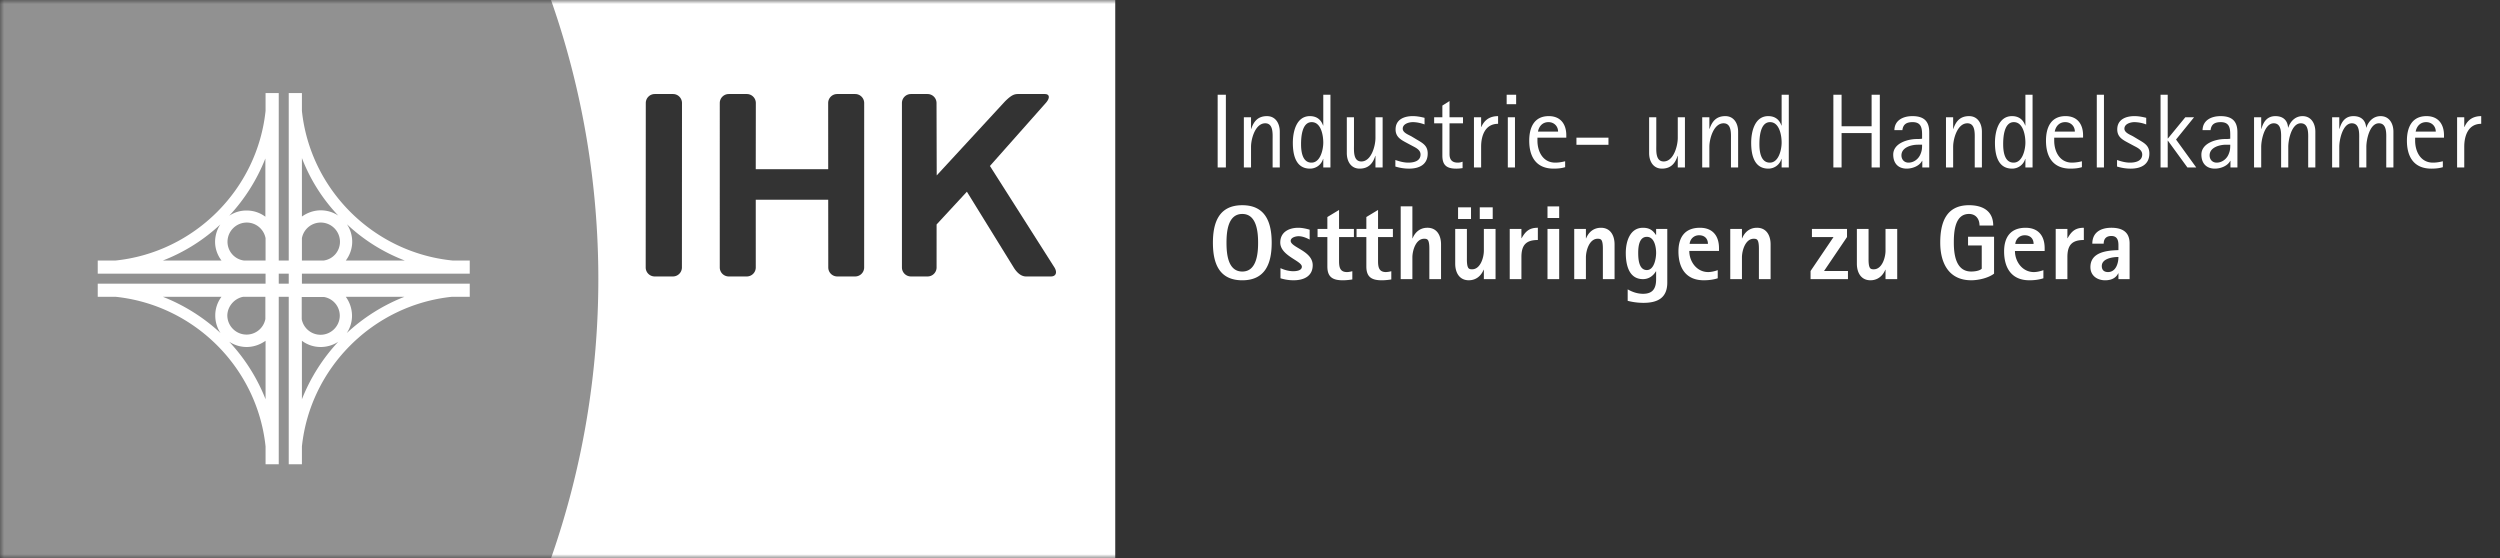 <?xml version="1.0" encoding="UTF-8"?>
<svg xmlns="http://www.w3.org/2000/svg" viewBox="0 0 309 69" fill="none">
  <rect x="0" y="0" width="309" height="69" fill="#333333" stroke="none"/>
  <g clip-path="url(#a)">
    <mask id="b" style="mask-type:luminance" maskUnits="userSpaceOnUse" x="0" y="0" width="309" height="69">
      <path d="M309 0H0v69h309z" fill="#fff"></path>
    </mask>
    <g mask="url(#b)" fill="#fff">
      <path d="M151.518 20.7v-8.993h-1.015V20.7zm6.663 0v-4.431c0-.978-.495-1.916-1.588-1.916-1.081 0-1.628.625-1.94 1.577h-.026v-1.434h-.886V20.7h.886v-2.555c0-.977.52-2.906 1.757-2.906 1.016 0 .912 1.316.912 2.02V20.7zm6.262 0v-8.993h-.886v3.806h-.026c-.26-.756-.82-1.16-1.627-1.16-1.692 0-2.109 1.955-2.109 3.297 0 1.447.339 3.193 2.122 3.193.742 0 1.406-.482 1.614-1.199h.026V20.7zm-.886-3.076c0 .86-.351 2.477-1.458 2.477-1.145 0-1.288-1.421-1.288-2.281s.104-2.724 1.314-2.724c1.172 0 1.432 1.655 1.432 2.528m7.336 3.076v-6.204h-.886v2.555c0 .977-.507 2.906-1.744 2.906-1.016 0-.911-1.316-.911-2.02v-3.44h-.886v4.43c0 .991.495 1.916 1.589 1.916 1.067 0 1.64-.625 1.926-1.577h.026V20.7zm5.572-1.733c0-1.017-.69-1.317-1.445-1.773l-.521-.313c-.365-.221-1.12-.456-1.12-.977 0-.6.768-.808 1.25-.808.469 0 1.002.117 1.445.286v-.82c-.482-.118-.95-.21-1.458-.21-1.068 0-2.122.418-2.122 1.643 0 .951.677 1.29 1.406 1.681l.56.3c.455.248 1.119.508 1.119 1.12 0 .822-.846 1.005-1.51 1.005-.547 0-1.08-.144-1.601-.326v.808c.547.17 1.12.26 1.692.26 1.237 0 2.305-.482 2.305-1.876m4.362-3.728v-.743h-1.666V12.49l-.885.56v1.447h-1.016v.743h1.016v4.001c0 1.2.56 1.603 1.718 1.603.261 0 .521-.026.781-.065v-.795c-.221.078-.351.117-.599.117-.703 0-1.015-.378-1.015-1.042V15.24zm4.336.065v-.951c-.99 0-1.68.443-2.07 1.342h-.026v-1.199h-.886V20.7h.886v-2.567c0-1.356.494-2.829 2.096-2.829m2.232-2.424v-1.173h-1.172v1.173zm-.144 7.82v-6.204h-.885V20.7zm6.343-3.688v-.3c0-1.369-.716-2.36-2.161-2.36-1.823 0-2.421 1.421-2.421 3.038 0 2.007.872 3.453 3.02 3.453.482 0 .963-.039 1.419-.182v-.73c-.417.104-.794.17-1.224.17-1.523 0-2.2-1.369-2.2-2.724v-.365zm-1.015-.743h-2.487c.13-.678.573-1.173 1.302-1.173.677 0 1.185.495 1.185 1.173m6.227 1.629v-.886h-3.958v.886zm9.452 2.802v-6.204h-.886v2.555c0 .977-.507 2.906-1.744 2.906-1.016 0-.911-1.316-.911-2.02v-3.44h-.886v4.43c0 .991.495 1.916 1.589 1.916 1.067 0 1.64-.625 1.926-1.577h.026V20.7zm6.574 0v-4.431c0-.978-.495-1.916-1.588-1.916-1.081 0-1.628.625-1.94 1.577h-.026v-1.434h-.885V20.7h.885v-2.555c0-.977.521-2.906 1.757-2.906 1.016 0 .912 1.316.912 2.02V20.7zm6.262 0v-8.993h-.885v3.806h-.026c-.261-.756-.821-1.16-1.628-1.16-1.692 0-2.109 1.955-2.109 3.297 0 1.447.339 3.193 2.122 3.193.742 0 1.406-.482 1.615-1.199h.026V20.7zm-.885-3.076c0 .86-.352 2.477-1.458 2.477-1.146 0-1.289-1.421-1.289-2.281s.104-2.724 1.315-2.724c1.171 0 1.432 1.655 1.432 2.528m12.136 3.076v-8.993h-1.015v3.897h-3.711v-3.897h-1.015V20.7h1.015v-4.249h3.711V20.7zm6.11 0v-4.353c0-1.382-.677-1.994-2.083-1.994-1.107 0-2.2.482-2.226 1.733h.989c.091-.743.534-.99 1.263-.99 1.237 0 1.172.99 1.172 1.916v.13c-.209.039-.404.039-.612.039-1.146 0-2.955.508-2.955 1.929 0 1.056.598 1.733 1.666 1.733.69 0 1.562-.312 1.901-.964h.026v.821zm-.885-2.815c0 .521-.026.782-.235 1.251-.26.56-.82.965-1.445.965-.52 0-.872-.378-.872-.9 0-.99 1.237-1.316 2.031-1.316zm7.393 2.815v-4.431c0-.978-.495-1.916-1.589-1.916-1.08 0-1.627.625-1.939 1.577h-.026v-1.434h-.886V20.7h.886v-2.555c0-.977.52-2.906 1.757-2.906 1.016 0 .911 1.316.911 2.02V20.7zm6.262 0v-8.993h-.886v3.806h-.026c-.26-.756-.82-1.16-1.627-1.16-1.692 0-2.109 1.955-2.109 3.297 0 1.447.339 3.193 2.122 3.193.742 0 1.406-.482 1.614-1.199h.026V20.7zm-.886-3.076c0 .86-.351 2.477-1.458 2.477-1.145 0-1.289-1.421-1.289-2.281s.105-2.724 1.315-2.724c1.172 0 1.432 1.655 1.432 2.528m7.128-.612v-.3c0-1.369-.716-2.36-2.161-2.36-1.823 0-2.422 1.421-2.422 3.038 0 2.007.872 3.453 3.02 3.453.482 0 .964-.039 1.419-.182v-.73a5 5 0 0 1-1.223.17c-1.523 0-2.2-1.369-2.2-2.724v-.365zm-1.016-.743h-2.486c.13-.678.573-1.173 1.302-1.173.677 0 1.184.495 1.184 1.173m3.598 4.431v-8.993h-.886V20.7zm5.613-1.733c0-1.017-.69-1.317-1.445-1.773l-.521-.313c-.364-.221-1.119-.456-1.119-.977 0-.6.768-.808 1.25-.808a4.3 4.3 0 0 1 1.445.286v-.82c-.482-.118-.951-.21-1.458-.21-1.068 0-2.122.418-2.122 1.643 0 .951.677 1.29 1.406 1.681l.559.3c.456.248 1.12.508 1.12 1.12 0 .822-.846 1.005-1.51 1.005-.547 0-1.081-.144-1.601-.326v.808c.546.17 1.119.26 1.692.26 1.237 0 2.304-.482 2.304-1.876m5.795 1.733-2.5-3.454 2.227-2.75h-1.081l-2.148 2.62h-.026v-5.409h-.885V20.7h.885v-3.31h.026l2.409 3.31zm5.088 0v-4.353c0-1.382-.677-1.994-2.083-1.994-1.107 0-2.2.482-2.226 1.733h.989c.091-.743.534-.99 1.263-.99 1.237 0 1.171.99 1.171 1.916v.13c-.208.039-.403.039-.611.039-1.146 0-2.956.508-2.956 1.929 0 1.056.599 1.733 1.667 1.733.69 0 1.562-.312 1.9-.964h.026v.821zm-.886-2.815c0 .521-.026.782-.234 1.251-.26.56-.82.965-1.445.965-.521 0-.872-.378-.872-.9 0-.99 1.237-1.316 2.031-1.316zm10.518 2.815v-4.431c0-.978-.495-1.916-1.588-1.916-.873 0-1.498.625-1.758 1.42h-.026c-.065-.925-.638-1.42-1.562-1.42-1.016 0-1.484.69-1.732 1.577h-.026v-1.434h-.885V20.7h.885v-2.555c0-.86.417-2.906 1.55-2.906 1.015 0 .911 1.316.911 2.02V20.7h.885v-2.555c0-.86.404-2.906 1.549-2.906 1.016 0 .912 1.316.912 2.02V20.7zm9.649 0v-4.431c0-.978-.494-1.916-1.588-1.916-.872 0-1.497.625-1.757 1.42h-.026c-.066-.925-.638-1.42-1.563-1.42-1.015 0-1.484.69-1.731 1.577h-.026v-1.434h-.885V20.7h.885v-2.555c0-.86.416-2.906 1.549-2.906 1.015 0 .911 1.316.911 2.02V20.7h.886v-2.555c0-.86.403-2.906 1.549-2.906 1.015 0 .911 1.316.911 2.02V20.7zm6.252-3.688v-.3c0-1.369-.716-2.36-2.161-2.36-1.823 0-2.422 1.421-2.422 3.038 0 2.007.873 3.453 3.021 3.453.481 0 .963-.039 1.419-.182v-.73c-.417.104-.794.17-1.224.17-1.523 0-2.2-1.369-2.2-2.724v-.365zm-1.016-.743h-2.486c.13-.678.573-1.173 1.302-1.173.677 0 1.184.495 1.184 1.173m5.616-.965v-.951c-.989 0-1.679.443-2.07 1.342h-.026v-1.199h-.885V20.7h.885v-2.567c0-1.356.495-2.829 2.096-2.829m-149.497 14.7c0-2.503-.755-4.64-3.632-4.64-2.89 0-3.632 2.137-3.632 4.64s.742 4.64 3.632 4.64c2.877 0 3.632-2.138 3.632-4.64m-1.679 0c0 1.316-.17 3.558-1.953 3.558-1.797 0-1.953-2.23-1.953-3.558 0-1.33.156-3.559 1.953-3.559 1.783 0 1.953 2.242 1.953 3.558m6.749 2.776c0-1.773-2.721-2.19-2.721-3.011 0-.417.638-.573.964-.573.494 0 .95.195 1.379.416v-1.225c-.468-.13-.924-.234-1.406-.234-1.158 0-2.226.534-2.226 1.825 0 1.642 2.669 2.254 2.669 2.984 0 .495-.703.56-1.067.56-.547 0-1.081-.156-1.576-.377v1.25a5.4 5.4 0 0 0 1.641.248c1.21 0 2.343-.482 2.343-1.863m5.092-3.48v-1.004h-1.836V25.95l-1.445.873v1.473h-1.211V29.3h1.211v3.636c0 1.29.638 1.707 1.901 1.707.39 0 .794-.039 1.185-.104v-1.017c-.222.053-.443.105-.664.105-.899 0-.977-.665-.977-1.395V29.3zm4.818 0v-1.004h-1.835V25.95l-1.445.873v1.473h-1.211V29.3h1.211v3.636c0 1.29.637 1.707 1.9 1.707.391 0 .794-.039 1.185-.104v-1.017a3 3 0 0 1-.664.105c-.898 0-.976-.665-.976-1.395V29.3zm5.951 5.2v-4.301c0-1.069-.494-2.046-1.679-2.046-.885 0-1.51.508-1.836 1.303h-.026v-3.949h-1.445V34.5h1.445v-2.685c0-.834.417-2.307 1.458-2.307.143 0 .313.013.417.118.247.234.221 1.03.221 1.329V34.5zm6.387-7.429v-1.447h-1.602v1.447zm-2.682 0v-1.447h-1.601v1.447zm3.033 7.429v-6.204h-1.445v2.685c0 .834-.417 2.307-1.458 2.307-.143 0-.312-.013-.417-.117-.247-.235-.221-1.03-.221-1.33v-3.545h-1.445v4.301c0 1.069.495 2.046 1.679 2.046.873 0 1.511-.52 1.836-1.303h.026v1.16zm5.228-4.835v-1.512c-1.042 0-1.523.43-2.005 1.29h-.026v-1.147h-1.445V34.5h1.445v-2.724c0-1.46.547-2.111 2.031-2.111m2.637-2.724v-1.434h-1.445v1.434zm0 7.559v-6.204h-1.445V34.5zm6.845 0v-4.301c0-1.069-.495-2.046-1.679-2.046-.886 0-1.511.508-1.836 1.303h-.026v-1.16h-1.445V34.5h1.445v-2.685c0-.834.417-2.307 1.458-2.307.143 0 .312.013.417.118.247.234.221 1.03.221 1.329V34.5zm6.516.43v-6.634h-1.38v.743h-.026c-.403-.613-.846-.886-1.601-.886-1.64 0-2.122 1.76-2.122 3.102 0 1.42.351 3.245 2.122 3.245.703 0 1.25-.378 1.601-.964h.026v.964c0 1.108-.377 1.812-1.601 1.812-.703 0-1.315-.209-1.914-.548v1.42a8 8 0 0 0 1.94.248c1.731 0 2.955-.586 2.955-2.502m-1.38-3.675c0 .678-.234 2.124-1.145 2.124-1.003 0-1.068-1.394-1.068-2.124 0-.717.091-1.981 1.068-1.981.937 0 1.145 1.264 1.145 1.98m7.772-.235v-.352c0-1.512-.781-2.515-2.356-2.515-1.849 0-2.656 1.16-2.656 2.92 0 2.045.924 3.57 3.125 3.57.585 0 1.171-.065 1.731-.247v-1.004c-.364.13-.794.235-1.185.235-1.406 0-2.33-1.29-2.33-2.607zm-1.367-.873h-2.265c.065-.626.547-1.069 1.172-1.069.664 0 1.093.404 1.093 1.069m7.745 4.353v-4.301c0-1.069-.494-2.046-1.679-2.046-.885 0-1.51.508-1.836 1.303h-.026v-1.16h-1.445V34.5h1.445v-2.685c0-.834.417-2.307 1.458-2.307.144 0 .313.013.417.118.247.234.221 1.03.221 1.329V34.5zm9.562 0v-1.004h-2.956l2.839-4.196v-1.004h-4.336V29.3h2.669l-2.838 4.196V34.5zm6.088 0v-6.204h-1.445v2.685c0 .834-.416 2.307-1.458 2.307-.143 0-.312-.013-.417-.117-.247-.235-.221-1.03-.221-1.33v-3.545h-1.445v4.301c0 1.069.495 2.046 1.679 2.046.873 0 1.511-.52 1.836-1.303h.026v1.16zm11.97-.678V29.26h-3.216v1.081h1.693v2.868c-.274.286-.938.352-1.302.352-1.901 0-2.148-2.112-2.148-3.571 0-1.29.104-3.546 1.875-3.546.846 0 1.301.626 1.301 1.434h1.693c0-1.825-1.328-2.515-2.994-2.515-2.838 0-3.555 2.163-3.555 4.627 0 2.502 1.042 4.652 3.828 4.652.885 0 2.109-.273 2.825-.82m6.253-2.802v-.352c0-1.512-.781-2.515-2.356-2.515-1.849 0-2.656 1.16-2.656 2.92 0 2.045.924 3.57 3.124 3.57.586 0 1.172-.065 1.732-.247v-1.004c-.365.13-.794.235-1.185.235-1.406 0-2.33-1.29-2.33-2.607zm-1.367-.873h-2.265c.065-.626.547-1.069 1.172-1.069.664 0 1.093.404 1.093 1.069m6.209-.482v-1.512c-1.042 0-1.523.43-2.005 1.29h-.026v-1.147h-1.445V34.5h1.445v-2.724c0-1.46.547-2.111 2.031-2.111m5.657 4.835v-4.418c0-1.434-.937-1.93-2.252-1.93-1.289 0-2.356.548-2.356 1.969h1.406c0-.613.325-.952.95-.952.716 0 .872.522.872 1.134v.613c-1.406.039-3.463.235-3.463 2.098 0 1.056.834 1.63 1.823 1.63.677 0 1.302-.222 1.614-.86h.026v.716zm-1.38-2.737c0 .795-.325 1.864-1.289 1.864-.481 0-.768-.248-.768-.743 0-.939 1.367-1.121 2.057-1.121"></path>
      <path fill-rule="evenodd" clip-rule="evenodd" d="M68.107 69h69.737V0H68.106c7.808 22.244 7.788 46.784.001 69m61.029-57.378c.615 0 .667.498.117 1.113l-6.897 7.78 7.975 12.543c.376.614.183 1.112-.433 1.112h-3.088c-.615 0-1.143-.498-1.519-1.112l-5.782-9.363-3.745 4.049-.002 5.314c0 .614-.498 1.112-1.112 1.112h-2.059a1.113 1.113 0 0 1-1.112-1.112V12.735c0-.615.499-1.113 1.114-1.113h2.049c.615 0 1.113.498 1.113 1.113l.023 8.946 8.429-9.137c.929-.928 1.257-.926 1.802-.923l.109.001zM79.808 33.057c0 .615.498 1.113 1.112 1.113h2.252c.615 0 1.113-.498 1.113-1.113l.01-20.322c0-.614-.498-1.113-1.113-1.113h-2.25c-.615 0-1.113.498-1.113 1.113zm23.666-21.435c-.615 0-1.113.498-1.113 1.113l.005 8.176h-8.955l.01-8.176c0-.614-.5-1.113-1.114-1.113h-2.23c-.615 0-1.113.498-1.113 1.113l-.001 20.323c0 .614.498 1.112 1.113 1.112H92.3c.615 0 1.113-.498 1.113-1.112l-.002-8.371h8.955l.008 8.37c0 .615.498 1.113 1.113 1.113h2.209c.615 0 1.113-.498 1.113-1.112l.004-20.323c0-.614-.499-1.113-1.114-1.113z"></path>
      <path fill-rule="evenodd" clip-rule="evenodd" d="M69.088 0H0v69h69.087c7.8-22.216 7.821-46.756 0-69" fill-opacity=".46"></path>
      <path d="M55.942 32.2c-9.778-.976-17.6-8.759-18.625-18.493V11.5h-1.63v20.7h-1.234V11.5h-1.63v2.207c-1.024 9.711-8.8 17.47-18.532 18.493H12.08v1.626h20.744v1.232H12.08v1.626h2.212c9.732 1.022 17.508 8.782 18.532 18.493v2.207h1.63v-20.7h1.234v20.7h1.63v-2.207c1.024-9.711 8.8-17.471 18.532-18.493h2.212v-1.626H37.317v-1.232H58.06V32.2zm-18.625 0v-2.765a2.37 2.37 0 0 1 2.328-1.928 2.38 2.38 0 0 1 2.375 2.37c0 1.185-.862 2.16-2.002 2.323zm4.493-5.553a3.9 3.9 0 0 0-2.165-.65c-.862 0-1.676.302-2.328.767v-7.226a21.6 21.6 0 0 0 4.493 7.11m-13.69 3.23a2.383 2.383 0 0 1 2.375-2.37c1.164 0 2.119.836 2.328 1.928V32.2h-2.677a2.335 2.335 0 0 1-2.026-2.323m4.68-3.09a3.83 3.83 0 0 0-2.328-.767 3.76 3.76 0 0 0-2.142.65 22.5 22.5 0 0 0 4.47-7.085zm-5.564.952a3.93 3.93 0 0 0-.652 2.138c0 .883.303 1.672.791 2.323h-7.24a22.1 22.1 0 0 0 7.1-4.46m2.817 8.945H32.8v2.742a2.37 2.37 0 0 1-2.328 1.928 2.38 2.38 0 0 1-2.375-2.37c.023-1.115.862-2.091 1.956-2.3m-9.918 0h7.24a3.8 3.8 0 0 0-.768 2.323c0 .79.233 1.534.652 2.16a22.7 22.7 0 0 0-7.124-4.483m8.195 5.552a3.9 3.9 0 0 0 2.165.651c.862 0 1.677-.302 2.328-.767v7.225a22.4 22.4 0 0 0-4.493-7.109m13.666-3.229c0 1.301-1.07 2.37-2.374 2.37a2.37 2.37 0 0 1-2.328-1.928v-2.742h2.747a2.344 2.344 0 0 1 1.955 2.3m-4.68 3.113a3.83 3.83 0 0 0 2.33.767c.79 0 1.536-.232 2.164-.65a22.6 22.6 0 0 0-4.493 7.108zm5.542-.952a3.87 3.87 0 0 0 .652-2.16 4.03 4.03 0 0 0-.768-2.324h7.24a22.7 22.7 0 0 0-7.124 4.484m-7.17-6.11h-1.235v-1.232h1.234zm7.054-2.858c.489-.65.791-1.464.791-2.323 0-.79-.233-1.534-.652-2.16A21.8 21.8 0 0 0 50.03 32.2z"></path>
    </g>
  </g>
  <defs>
    <clipPath id="a">
      <path fill="#fff" d="M0 0h309v69H0z"></path>
    </clipPath>
  </defs>
</svg>
